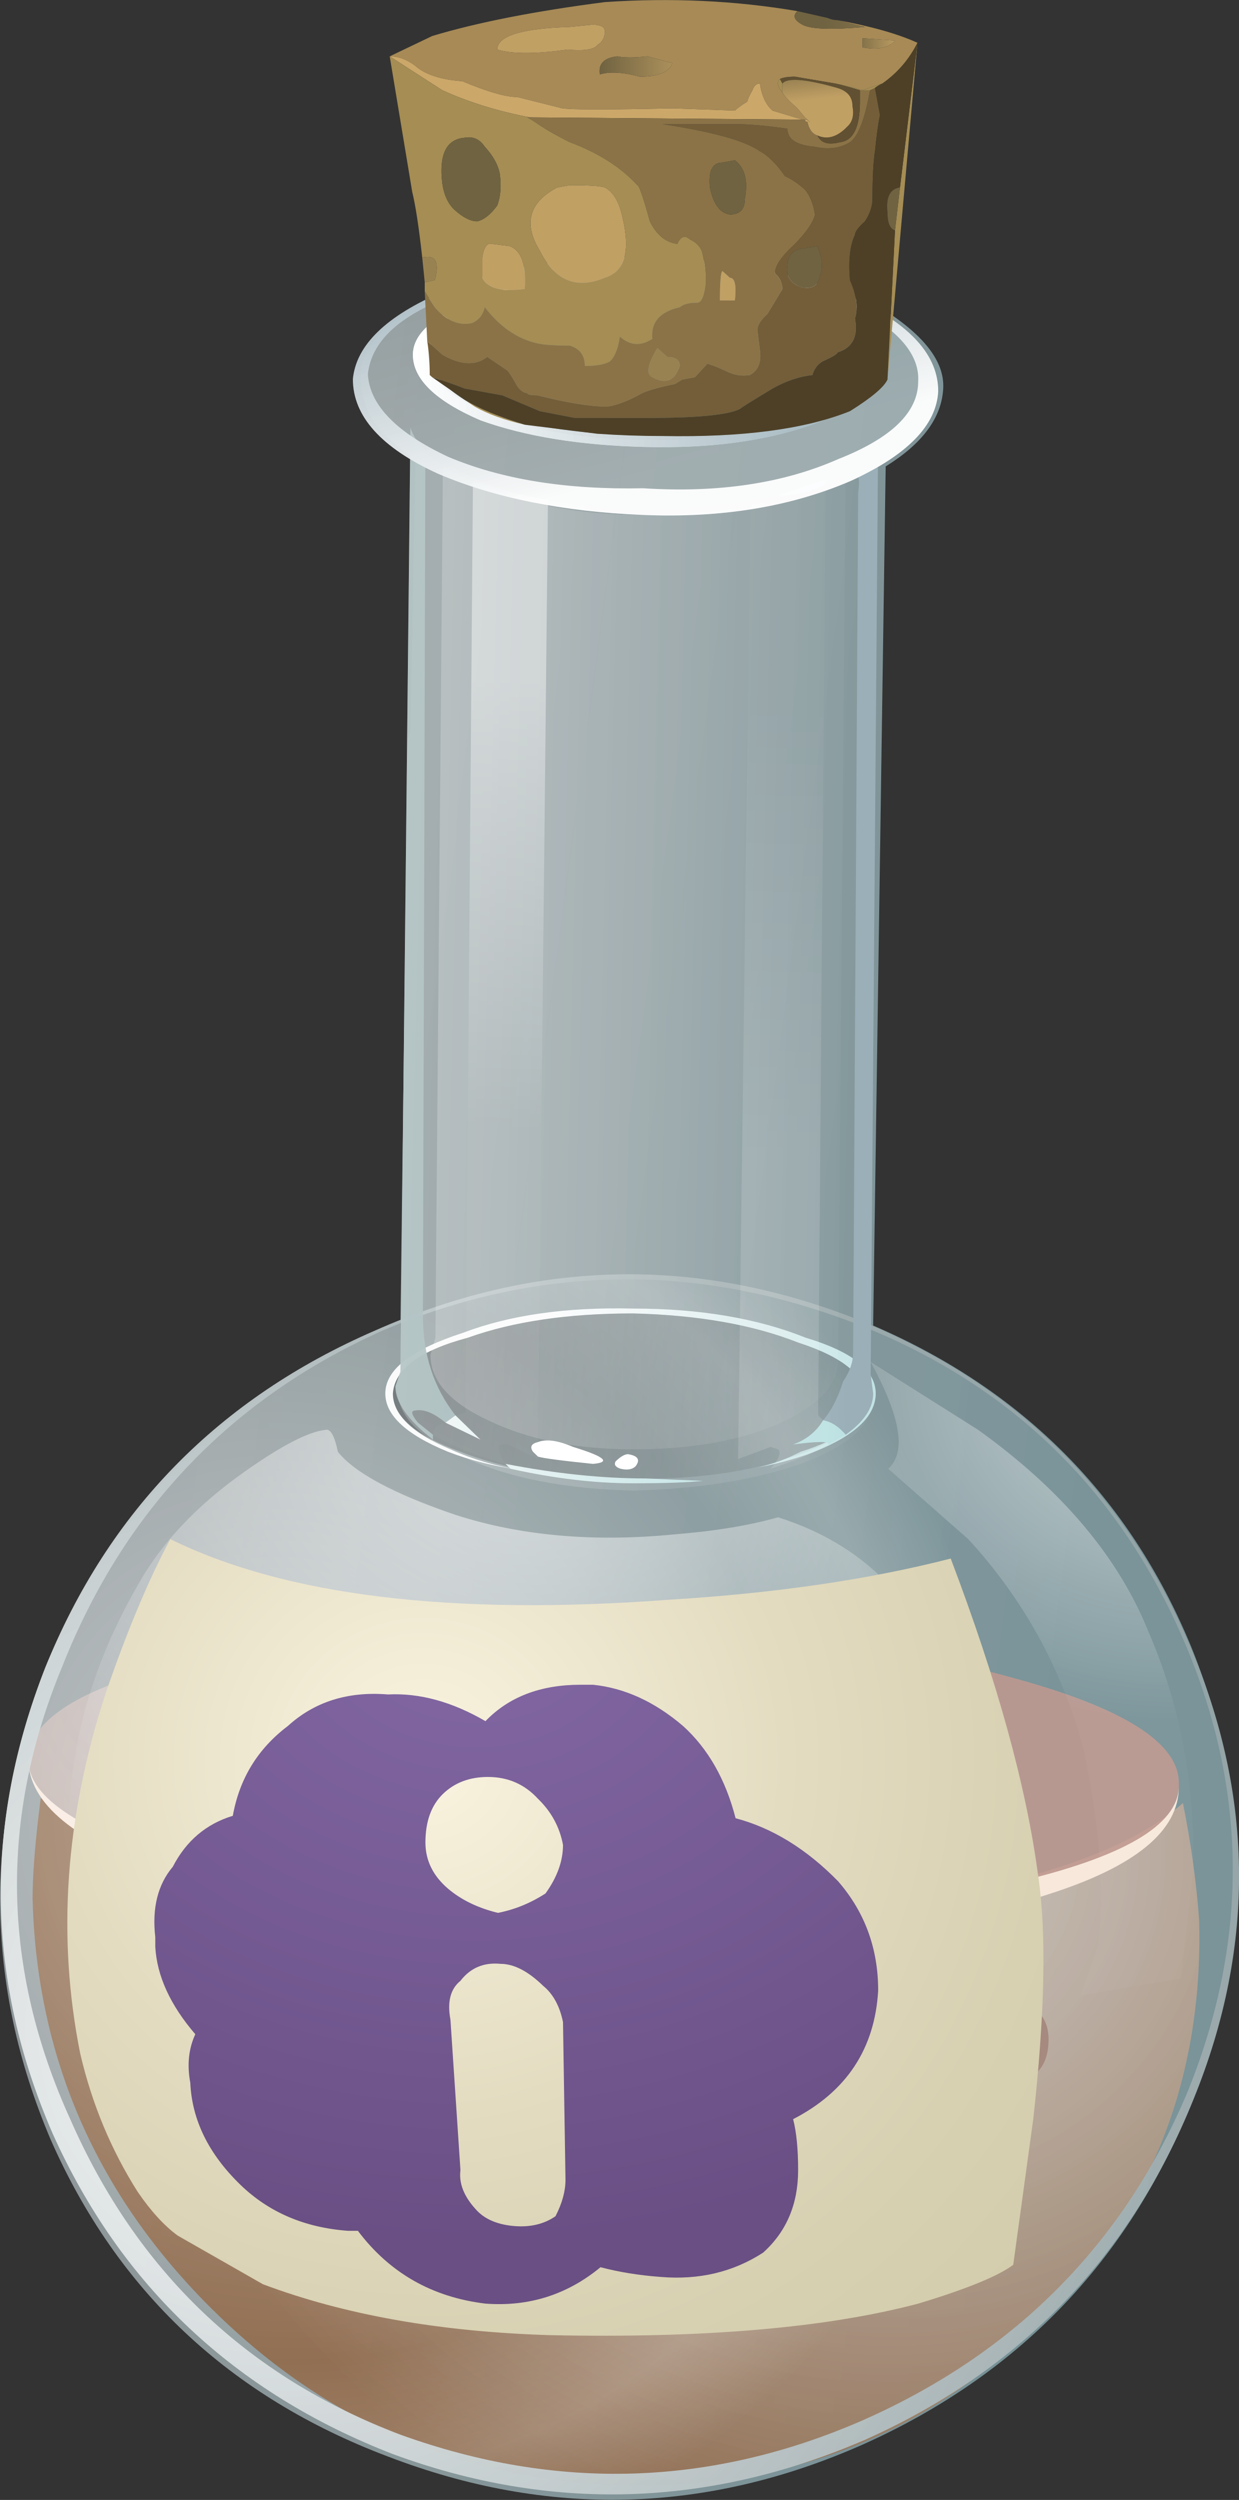 <?xml version="1.0" encoding="UTF-8" standalone="no"?>
<!-- Generator: Adobe Illustrator 15.1.0, SVG Export Plug-In . SVG Version: 6.00 Build 0)  -->
<svg
    xmlns:inkscape="http://www.inkscape.org/namespaces/inkscape"
    xmlns:rdf="http://www.w3.org/1999/02/22-rdf-syntax-ns#"
    xmlns="http://www.w3.org/2000/svg"
    xmlns:sodipodi="http://sodipodi.sourceforge.net/DTD/sodipodi-0.dtd"
    xmlns:cc="http://creativecommons.org/ns#"
    xmlns:xlink="http://www.w3.org/1999/xlink"
    xmlns:dc="http://purl.org/dc/elements/1.1/"
    id="svg2"
    sodipodi:docname="_svgclean2.svg"
    xml:space="preserve"
    version="1.1"
    y="0px"
    x="0px"
    inkscape:version="0.48.3.1 r9886"
    viewBox="0 0 25.262 50.937"
  ><rect x="0" y="0" width="25.262" height="50.937" fill="#333333" stroke="none"/><defs
      id="defs491"
    ><radialGradient
        id="radialGradient3468"
        gradientUnits="userSpaceOnUse"
        cy="-16686"
        cx="3667.7"
        gradientTransform="matrix(.525 -1.067 -1.025 -.491 -19012 -4283.8)"
        r="13.634"
        inkscape:collect="always"
      ><stop
          id="stop9"
          style="stop-color:#F7E3D9;stop-opacity:.667"
          offset="0"
      /><stop
          id="stop11"
          style="stop-color:#875833;stop-opacity:.847"
          offset=".988"
      /></radialGradient
    ><radialGradient
        id="radialGradient3470"
        gradientUnits="userSpaceOnUse"
        cy="-16772"
        cx="3495.2"
        gradientTransform="matrix(.504 -1.077 -.982 -.496 -18229 -4555.6)"
        r="10.472"
        inkscape:collect="always"
      ><stop
          id="stop16"
          style="stop-color:#D1BFB8;stop-opacity:.667"
          offset="0"
      /><stop
          id="stop18"
          style="stop-color:#C0968C;stop-opacity:.847"
          offset=".988"
      /></radialGradient
    ><radialGradient
        id="radialGradient3472"
        gradientUnits="userSpaceOnUse"
        cy="-17286"
        cx="5069.4"
        gradientTransform="matrix(.357 -1.131 -1.094 -.317 -20714 242.86)"
        r="1.739"
        inkscape:collect="always"
      ><stop
          id="stop27"
          style="stop-color:#FFFFFF"
          offset="0"
      /><stop
          id="stop29"
          style="stop-color:#F1E7DA"
          offset=".165"
      /><stop
          id="stop31"
          style="stop-color:#73563F;stop-opacity:.847"
          offset=".859"
      /><stop
          id="stop33"
          style="stop-color:#9F8075;stop-opacity:.847"
          offset="1"
      /></radialGradient
    ><radialGradient
        id="radialGradient3474"
        gradientUnits="userSpaceOnUse"
        cy="-17301"
        cx="5100.5"
        gradientTransform="matrix(.353 -1.132 -1.095 -.314 -20749 339.57)"
        r="1.727"
        inkscape:collect="always"
      ><stop
          id="stop38"
          style="stop-color:#FFFFFF"
          offset="0"
      /><stop
          id="stop40"
          style="stop-color:#F1E7DA"
          offset=".165"
      /><stop
          id="stop42"
          style="stop-color:#73563F;stop-opacity:.847"
          offset=".859"
      /><stop
          id="stop44"
          style="stop-color:#9F8075;stop-opacity:.847"
          offset="1"
      /></radialGradient
    ><radialGradient
        id="radialGradient3476"
        gradientUnits="userSpaceOnUse"
        cy="-17293"
        cx="5110.7"
        gradientTransform="matrix(.352 -1.133 -1.096 -.312 -20733 378.25)"
        r="1.04"
        inkscape:collect="always"
      ><stop
          id="stop49"
          style="stop-color:#FFFFFF"
          offset="0"
      /><stop
          id="stop51"
          style="stop-color:#F1E7DA"
          offset=".165"
      /><stop
          id="stop53"
          style="stop-color:#73563F;stop-opacity:.847"
          offset=".859"
      /><stop
          id="stop55"
          style="stop-color:#9F8075;stop-opacity:.847"
          offset="1"
      /></radialGradient
    ><linearGradient
        id="linearGradient3478"
        y2="-1126"
        gradientUnits="userSpaceOnUse"
        x2="-975.16"
        gradientTransform="matrix(.992 -.129 .129 .992 1122 985.9)"
        y1="-1126"
        x1="-993.03"
        inkscape:collect="always"
      ><stop
          id="stop64"
          style="stop-color:#D9EAEE;stop-opacity:.549"
          offset=".008"
      /><stop
          id="stop66"
          style="stop-color:#93BAC2;stop-opacity:.698"
          offset="1"
      /></linearGradient
    ><radialGradient
        id="radialGradient3480"
        gradientUnits="userSpaceOnUse"
        cy="-15108"
        cx="-1047.9"
        gradientTransform="matrix(.14 -.99 -.907 -.128 -13563 -2983.9)"
        r="15.717"
        inkscape:collect="always"
      ><stop
          id="stop83"
          style="stop-color:#FFFFFF;stop-opacity:.478"
          offset="0"
      /><stop
          id="stop85"
          style="stop-color:#FFFFFF;stop-opacity:.082"
          offset=".71"
      /><stop
          id="stop87"
          style="stop-color:#FFFFFF;stop-opacity:.2"
          offset=".867"
      /><stop
          id="stop89"
          style="stop-color:#FFFFFF;stop-opacity:.028"
          offset="1"
      /></radialGradient
    ><radialGradient
        id="radialGradient3482"
        gradientUnits="userSpaceOnUse"
        cy="3343.8"
        cx="7315.6"
        gradientTransform="matrix(.756 .655 .655 -.756 -7727.5 -2280.7)"
        r="21.809"
        inkscape:collect="always"
      ><stop
          id="stop96"
          style="stop-color:#FFFFFF;stop-opacity:.949"
          offset="0"
      /><stop
          id="stop98"
          style="stop-color:#8A9B9E"
          offset="1"
      /></radialGradient
    ><radialGradient
        id="radialGradient3484"
        gradientUnits="userSpaceOnUse"
        cy="-14486"
        cx="-1246.8"
        gradientTransform="matrix(.205 -.979 -1.11 -.188 -15826 -3948.7)"
        r="11.238"
        inkscape:collect="always"
      ><stop
          id="stop105"
          style="stop-color:#FFFFFF;stop-opacity:.588"
          offset="0"
      /><stop
          id="stop107"
          style="stop-color:#FFFFFF;stop-opacity:0"
          offset="1"
      /></radialGradient
    ><radialGradient
        id="radialGradient3486"
        gradientUnits="userSpaceOnUse"
        cy="-14474"
        cx="-1489.5"
        gradientTransform="matrix(.205 -.979 -1.084 -.227 -15373 -4747)"
        r="7.382"
        inkscape:collect="always"
      ><stop
          id="stop114"
          style="stop-color:#FFFFFF;stop-opacity:.62"
          offset="0"
      /><stop
          id="stop116"
          style="stop-color:#FFFFFF;stop-opacity:.028"
          offset="1"
      /></radialGradient
    ><linearGradient
        id="linearGradient3488"
        y2="-3507.8"
        gradientUnits="userSpaceOnUse"
        x2="-2392.2"
        gradientTransform="matrix(.932 -.361 .361 .932 3503.1 2400.2)"
        y1="-3507.8"
        x1="-2401.4"
        inkscape:collect="always"
      ><stop
          id="stop123"
          style="stop-color:#FFFFFF;stop-opacity:.949"
          offset="0"
      /><stop
          id="stop125"
          style="stop-color:#ABD9DB"
          offset="1"
      /></linearGradient
    ><linearGradient
        id="linearGradient3490"
        y2="-1959.9"
        gradientUnits="userSpaceOnUse"
        x2="-1564.6"
        gradientTransform="matrix(.976 -.216 .216 .976 1955.4 1571)"
        y1="-1959.9"
        x1="-1572.8"
        inkscape:collect="always"
      ><stop
          id="stop132"
          style="stop-color:#000000;stop-opacity:.247"
          offset="0"
      /><stop
          id="stop134"
          style="stop-color:#000000;stop-opacity:.028"
          offset="1"
      /></linearGradient
    ><linearGradient
        id="linearGradient3492"
        y2="-2395.8"
        gradientUnits="userSpaceOnUse"
        x2="18185"
        gradientTransform="matrix(-.259 .966 -.966 -.259 2399.8 -18165)"
        y1="-2395.8"
        x1="18179"
        inkscape:collect="always"
      ><stop
          id="stop141"
          style="stop-color:#FFFFFF;stop-opacity:.22"
          offset="0"
      /><stop
          id="stop143"
          style="stop-color:#FFFFFF;stop-opacity:.028"
          offset="1"
      /></linearGradient
    ><linearGradient
        id="linearGradient3494"
        y2="-187.87"
        gradientUnits="userSpaceOnUse"
        x2="-183.23"
        gradientTransform="matrix(1 -.023 .023 1 192.86 188.5)"
        y1="-187.87"
        x1="-192.93"
        inkscape:collect="always"
      ><stop
          id="stop150"
          style="stop-color:#FFFFFF;stop-opacity:.22"
          offset="0"
      /><stop
          id="stop152"
          style="stop-color:#FFFFFF;stop-opacity:.028"
          offset="1"
      /></linearGradient
    ><linearGradient
        id="linearGradient3496"
        y2="-187.26"
        gradientUnits="userSpaceOnUse"
        x2="-183.42"
        gradientTransform="matrix(1 -.023 .023 1 192.37 188.03)"
        y1="-187.26"
        x1="-191.8"
        inkscape:collect="always"
      ><stop
          id="stop159"
          style="stop-color:#FFFFFF;stop-opacity:.22"
          offset="0"
      /><stop
          id="stop161"
          style="stop-color:#FFFFFF;stop-opacity:.028"
          offset="1"
      /></linearGradient
    ><linearGradient
        id="linearGradient3498"
        y2="-196.48"
        gradientUnits="userSpaceOnUse"
        x2="-181.36"
        gradientTransform="matrix(1 -.023 .023 1 190.91 186.64)"
        y1="-196.48"
        x1="-190.88"
        inkscape:collect="always"
      ><stop
          id="stop168"
          style="stop-color:#FFFFFF;stop-opacity:.949"
          offset="0"
      /><stop
          id="stop170"
          style="stop-color:#ABD9DB"
          offset="1"
      /></linearGradient
    ><linearGradient
        id="linearGradient3500"
        y2="-188.19"
        gradientUnits="userSpaceOnUse"
        x2="-182.71"
        gradientTransform="matrix(1 -.024 .024 1 193.68 189.28)"
        y1="-188.19"
        x1="-193.72"
        inkscape:collect="always"
      ><stop
          id="stop177"
          style="stop-color:#B7C6C7;stop-opacity:.949"
          offset="0"
      /><stop
          id="stop179"
          style="stop-color:#95BDBF"
          offset="1"
      /></linearGradient
    ><linearGradient
        id="linearGradient3502"
        y2="71.908"
        gradientUnits="userSpaceOnUse"
        x2="71.351"
        gradientTransform="matrix(1 .008 -.008 1 -66.263 -66.841)"
        y1="71.908"
        x1="62.15"
        inkscape:collect="always"
      ><stop
          id="stop186"
          style="stop-color:#FFFFFF;stop-opacity:.949"
          offset="0"
      /><stop
          id="stop188"
          style="stop-color:#9AAFB8"
          offset="1"
      /></linearGradient
    ><linearGradient
        id="linearGradient3504"
        y2="-16524"
        gradientUnits="userSpaceOnUse"
        x2="200.98"
        gradientTransform="matrix(-.024 -1 1 -.024 16521 -193.92)"
        y1="-16524"
        x1="191.77"
        inkscape:collect="always"
      ><stop
          id="stop195"
          style="stop-color:#FFFFFF;stop-opacity:.42"
          offset="0"
      /><stop
          id="stop197"
          style="stop-color:#FFFFFF;stop-opacity:.028"
          offset="1"
      /></linearGradient
    ><linearGradient
        id="linearGradient3506"
        y2="-196.6"
        gradientUnits="userSpaceOnUse"
        x2="-182.38"
        gradientTransform="matrix(1 -.023 .023 1 191.94 187.62)"
        y1="-196.6"
        x1="-191.86"
        inkscape:collect="always"
      ><stop
          id="stop204"
          style="stop-color:#FFFFFF;stop-opacity:.949"
          offset="0"
      /><stop
          id="stop206"
          style="stop-color:#ABD9DB"
          offset="1"
      /></linearGradient
    ><linearGradient
        id="linearGradient3508"
        y2="-16524"
        gradientUnits="userSpaceOnUse"
        x2="204.44"
        gradientTransform="matrix(-.024 -1 1 -.024 16521 -193.75)"
        y1="-16524"
        x1="200.49"
        inkscape:collect="always"
      ><stop
          id="stop213"
          style="stop-color:#FFFFFF;stop-opacity:.42"
          offset="0"
      /><stop
          id="stop215"
          style="stop-color:#FFFFFF;stop-opacity:.028"
          offset="1"
      /></linearGradient
    ><linearGradient
        id="linearGradient3510"
        y2="10.275"
        gradientUnits="userSpaceOnUse"
        x2="3.549"
        y1="1.125"
        x1="3.341"
        inkscape:collect="always"
      ><stop
          id="stop222"
          style="stop-color:#FFFFFF;stop-opacity:.137"
          offset="0"
      /><stop
          id="stop224"
          style="stop-color:#FFFFFF;stop-opacity:.028"
          offset="1"
      /></linearGradient
    ><linearGradient
        id="linearGradient3512"
        y2="-184.03"
        gradientUnits="userSpaceOnUse"
        x2="-188.82"
        gradientTransform="matrix(1 -.024 .024 1 198.9 194.26)"
        y1="-184.03"
        x1="-199.02"
        inkscape:collect="always"
      ><stop
          id="stop231"
          style="stop-color:#FFFFFF"
          offset="0"
      /><stop
          id="stop233"
          style="stop-color:#ABD9DB"
          offset="1"
      /></linearGradient
    ><linearGradient
        id="linearGradient3514"
        y2="12.85"
        gradientUnits="userSpaceOnUse"
        x2="3.653"
        y1="8.85"
        x1="3.558"
        inkscape:collect="always"
      ><stop
          id="stop240"
          style="stop-color:#FFFFFF;stop-opacity:.137"
          offset="0"
      /><stop
          id="stop242"
          style="stop-color:#FFFFFF;stop-opacity:.028"
          offset="1"
      /></linearGradient
    ><linearGradient
        id="linearGradient3516"
        y2="-193.62"
        gradientUnits="userSpaceOnUse"
        x2="-179.09"
        gradientTransform="matrix(1 -.023 .023 1 189.02 184.83)"
        y1="-193.62"
        x1="-189.27"
        inkscape:collect="always"
      ><stop
          id="stop249"
          style="stop-color:#FFFFFF"
          offset="0"
      /><stop
          id="stop251"
          style="stop-color:#ABD9DB"
          offset="1"
      /></linearGradient
    ><linearGradient
        id="linearGradient3518"
        y2="1.375"
        gradientUnits="userSpaceOnUse"
        x2="4.152"
        y1="-2.575"
        x1="4.07"
        inkscape:collect="always"
      ><stop
          id="stop258"
          style="stop-color:#FFFFFF;stop-opacity:.137"
          offset="0"
      /><stop
          id="stop260"
          style="stop-color:#FFFFFF;stop-opacity:.028"
          offset="1"
      /></linearGradient
    ><linearGradient
        id="linearGradient3520"
        y2="-166.38"
        gradientUnits="userSpaceOnUse"
        x2="-174.95"
        gradientTransform="matrix(1 -.022 .022 1 183.8 179.84)"
        y1="-166.38"
        x1="-184.22"
        inkscape:collect="always"
      ><stop
          id="stop275"
          style="stop-color:#000000;stop-opacity:.086"
          offset="0"
      /><stop
          id="stop277"
          style="stop-color:#BCD9DB;stop-opacity:.42"
          offset="1"
      /></linearGradient
    ><linearGradient
        id="linearGradient3522"
        y2="-2395.8"
        gradientUnits="userSpaceOnUse"
        x2="18185"
        gradientTransform="matrix(-.259 .966 -.966 -.259 2399.8 -18165)"
        y1="-2395.8"
        x1="18179"
        inkscape:collect="always"
      ><stop
          id="stop284"
          style="stop-color:#FFFFFF;stop-opacity:.949"
          offset="0"
      /><stop
          id="stop286"
          style="stop-color:#9AAFB8"
          offset="1"
      /></linearGradient
    ><linearGradient
        id="linearGradient3524"
        y2="-3510.7"
        gradientUnits="userSpaceOnUse"
        x2="-2409.9"
        gradientTransform="matrix(.932 -.363 .363 .932 3526 2410.2)"
        y1="-3510.7"
        x1="-2418.7"
        inkscape:collect="always"
      ><stop
          id="stop293"
          style="stop-color:#FFFFFF;stop-opacity:.949"
          offset="0"
      /><stop
          id="stop295"
          style="stop-color:#ABD9DB"
          offset="1"
      /></linearGradient
    ><linearGradient
        id="linearGradient3526"
        y2="-166.53"
        gradientUnits="userSpaceOnUse"
        x2="-174.95"
        gradientTransform="matrix(1 -.022 .022 1 183.8 179.84)"
        y1="-166.53"
        x1="-184.22"
        inkscape:collect="always"
      ><stop
          id="stop302"
          style="stop-color:#FFFFFF;stop-opacity:.949"
          offset="0"
      /><stop
          id="stop304"
          style="stop-color:#9AAFB8"
          offset="1"
      /></linearGradient
    ><radialGradient
        id="radialGradient3528"
        gradientUnits="userSpaceOnUse"
        cy="-11.35"
        cx="-3.9"
        r="16.788"
        inkscape:collect="always"
      ><stop
          id="stop313"
          style="stop-color:#FBF5E2"
          offset="0"
      /><stop
          id="stop315"
          style="stop-color:#F6F0DB"
          offset=".071"
      /><stop
          id="stop317"
          style="stop-color:#E3DCC1"
          offset=".431"
      /><stop
          id="stop319"
          style="stop-color:#D7D0B1"
          offset=".749"
      /><stop
          id="stop321"
          style="stop-color:#D3CCAC"
          offset="1"
      /></radialGradient
    ><radialGradient
        id="radialGradient3530"
        gradientUnits="userSpaceOnUse"
        cy="-8.35"
        cx="-2.85"
        gradientTransform="matrix(1 0 0 -.84 0 -15.363)"
        r="15.538"
        inkscape:collect="always"
      ><stop
          id="stop328"
          style="stop-color:#8368A5"
          offset="0"
      /><stop
          id="stop330"
          style="stop-color:#694F84"
          offset=".992"
      /></radialGradient
    ><linearGradient
        id="linearGradient3532"
        y2="-16333"
        gradientUnits="userSpaceOnUse"
        x2="16328"
        gradientTransform="matrix(-1,0,0,-1,16332,-16324)"
        y1="-16333"
        x1="16327"
        inkscape:collect="always"
      ><stop
          id="stop378"
          style="stop-color:#C1A064"
          offset="0"
      /><stop
          id="stop380"
          style="stop-color:#706341"
          offset="1"
      /></linearGradient
    ><linearGradient
        id="linearGradient3534"
        y2="-16423"
        gradientUnits="userSpaceOnUse"
        x2="16238"
        gradientTransform="matrix(-1 -.011 .011 -1 16422 -16233)"
        y1="-16423"
        x1="16234"
        inkscape:collect="always"
      ><stop
          id="stop385"
          style="stop-color:#C1A064"
          offset="0"
      /><stop
          id="stop387"
          style="stop-color:#706341"
          offset="1"
      /></linearGradient
    ><linearGradient
        id="linearGradient3536"
        y2="-951.39"
        gradientUnits="userSpaceOnUse"
        x2="17286"
        gradientTransform="matrix(-.11 .994 -.992 -.124 968.05 -17291)"
        y1="-951.39"
        x1="17285"
        inkscape:collect="always"
      ><stop
          id="stop396"
          style="stop-color:#C1A064"
          offset="0"
      /><stop
          id="stop398"
          style="stop-color:#706341"
          offset="1"
      /></linearGradient
    ><linearGradient
        id="linearGradient3538"
        y2="-925.93"
        gradientUnits="userSpaceOnUse"
        x2="17284"
        gradientTransform="matrix(-.107 .994 -.992 -.124 943.6 -17293)"
        y1="-925.93"
        x1="17283"
        inkscape:collect="always"
      ><stop
          id="stop405"
          style="stop-color:#C1A064"
          offset="0"
      /><stop
          id="stop407"
          style="stop-color:#706341"
          offset="1"
      /></linearGradient
    ><linearGradient
        id="linearGradient3540"
        y2="-937.35"
        gradientUnits="userSpaceOnUse"
        x2="17173"
        gradientTransform="matrix(-.109 .994 -.994 -.109 942.33 -17169)"
        y1="-937.35"
        x1="17172"
        inkscape:collect="always"
      ><stop
          id="stop412"
          style="stop-color:#C1A064"
          offset="0"
      /><stop
          id="stop414"
          style="stop-color:#706341"
          offset="1"
      /></linearGradient
    ><linearGradient
        id="linearGradient3542"
        y2="-927.9"
        gradientUnits="userSpaceOnUse"
        x2="17412"
        gradientTransform="matrix(-.108 .994 -.991 -.141 963.87 -17435)"
        y1="-927.9"
        x1="17411"
        inkscape:collect="always"
      ><stop
          id="stop419"
          style="stop-color:#C1A064"
          offset="0"
      /><stop
          id="stop421"
          style="stop-color:#706341"
          offset="1"
      /></linearGradient
    ><linearGradient
        id="linearGradient3544"
        y2="-1258.2"
        gradientUnits="userSpaceOnUse"
        x2="17422"
        gradientTransform="matrix(-.144 .99 -.99 -.144 1264.8 -17418)"
        y1="-1258.2"
        x1="17421"
        inkscape:collect="always"
      ><stop
          id="stop426"
          style="stop-color:#C1A064"
          offset="0"
      /><stop
          id="stop428"
          style="stop-color:#706341"
          offset="1"
      /></linearGradient
    ><linearGradient
        id="linearGradient3546"
        y2="-1146.8"
        gradientUnits="userSpaceOnUse"
        x2="17084"
        gradientTransform="matrix(-.132 .991 -.996 -.096 1115.9 -17043)"
        y1="-1146.8"
        x1="17084"
        inkscape:collect="always"
      ><stop
          id="stop433"
          style="stop-color:#C1A064"
          offset="0"
      /><stop
          id="stop435"
          style="stop-color:#706341"
          offset="1"
      /></linearGradient
    ><linearGradient
        id="linearGradient3548"
        y2="-1339.2"
        gradientUnits="userSpaceOnUse"
        x2="17333"
        gradientTransform="matrix(-.153 .988 -.992 -.131 1321.9 -17297)"
        y1="-1339.2"
        x1="17331"
        inkscape:collect="always"
      ><stop
          id="stop440"
          style="stop-color:#C1A064"
          offset="0"
      /><stop
          id="stop442"
          style="stop-color:#706341"
          offset="1"
      /></linearGradient
    ><linearGradient
        id="linearGradient3550"
        y2="-16332"
        gradientUnits="userSpaceOnUse"
        x2="16333"
        gradientTransform="matrix(-1,0,0,-1,16332,-16324)"
        y1="-16332"
        x1="16331"
        inkscape:collect="always"
      ><stop
          id="stop447"
          style="stop-color:#C1A064"
          offset="0"
      /><stop
          id="stop449"
          style="stop-color:#706341"
          offset="1"
      /></linearGradient
    ><linearGradient
        id="linearGradient3552"
        y2="-16516"
        gradientUnits="userSpaceOnUse"
        x2="16248"
        gradientTransform="matrix(-1 -.023 .011 -1 16417 -16139)"
        y1="-16516"
        x1="16246"
        inkscape:collect="always"
      ><stop
          id="stop454"
          style="stop-color:#C1A064"
          offset="0"
      /><stop
          id="stop456"
          style="stop-color:#706341"
          offset="1"
      /></linearGradient
    ><linearGradient
        id="linearGradient3554"
        y2="-1174.2"
        gradientUnits="userSpaceOnUse"
        x2="17363"
        gradientTransform="matrix(-.135 .991 -.991 -.135 1183.6 -17357)"
        y1="-1174.2"
        x1="17361"
        inkscape:collect="always"
      ><stop
          id="stop461"
          style="stop-color:#C1A064"
          offset="0"
      /><stop
          id="stop463"
          style="stop-color:#706341"
          offset="1"
      /></linearGradient
    ><linearGradient
        id="linearGradient3556"
        y2="-1169.8"
        gradientUnits="userSpaceOnUse"
        x2="17248"
        gradientTransform="matrix(-.135 .991 -.993 -.119 1164.4 -17226)"
        y1="-1169.8"
        x1="17248"
        inkscape:collect="always"
      ><stop
          id="stop468"
          style="stop-color:#C1A064"
          offset="0"
      /><stop
          id="stop470"
          style="stop-color:#706341"
          offset="1"
      /></linearGradient
    ><linearGradient
        id="linearGradient3558"
        y2="-1261.5"
        gradientUnits="userSpaceOnUse"
        x2="17190"
        gradientTransform="matrix(-.145 .99 -.995 -.111 1231.5 -17144)"
        y1="-1261.5"
        x1="17189"
        inkscape:collect="always"
      ><stop
          id="stop475"
          style="stop-color:#C1A064"
          offset="0"
      /><stop
          id="stop477"
          style="stop-color:#706341"
          offset="1"
      /></linearGradient
    ></defs
  ><sodipodi:namedview
      id="namedview489"
      bordercolor="#666666"
      inkscape:pageshadow="2"
      guidetolerance="10"
      pagecolor="#ffffff"
      gridtolerance="10"
      inkscape:window-maximized="0"
      inkscape:zoom="3.9764112"
      objecttolerance="10"
      borderopacity="1"
      inkscape:current-layer="svg2"
      inkscape:cx="12.248775"
      inkscape:cy="27.726126"
      inkscape:window-y="0"
      inkscape:window-x="0"
      inkscape:window-width="785"
      showgrid="false"
      inkscape:pageopacity="0"
      inkscape:window-height="645"
  />
<symbol
      id="Symbol_1"
      transform="translate(-14.151 -6.464)"
      viewBox="0.015 -17.693 23.406 17.714"
    >
	<g
        id="Layer_1_2_"
      >
		<g
          id="g6"
        >
			<path
            id="path13"
            style="fill-rule:evenodd;fill:url(#radialGradient3468)"
            inkscape:connector-curvature="0"
            d="m0.097-5.602c0 0.498 0.054 1.188 0.163 2.068 1.031-0.708 2.55-1.299 4.558-1.772 2.035-0.502 4.273-0.778 6.715-0.826 2.632-0.03 5.006 0.187 7.122 0.65 2.089 0.437 3.567 1.051 4.437 1.844 0.163-0.837 0.271-1.645 0.325-2.421 0.081-3.296-0.991-6.059-3.215-8.288-2.225-2.284-4.951-3.399-8.18-3.344s-5.996 1.252-8.302 3.592c-2.334 2.368-3.542 5.201-3.623 8.497z"
        />
			<path
            id="path20"
            style="fill-rule:evenodd;fill:url(#radialGradient3470)"
            inkscape:connector-curvature="0"
            d="m23.01-3.22c0.055-0.833-1.044-1.519-3.296-2.059-2.252-0.541-4.966-0.784-8.14-0.731-3.147 0.079-5.847 0.43-8.099 1.052-2.279 0.651-3.433 1.378-3.459 2.182-0.027 0.859 1.085 1.558 3.337 2.098 2.225 0.514 4.924 0.745 8.099 0.692s5.901-0.405 8.181-1.055c2.251-0.623 3.377-1.349 3.377-2.179z"
        />
			<path
            id="path22"
            style="fill-rule:evenodd;fill:#f8e7db"
            inkscape:connector-curvature="0"
            d="m0.016-2.818c0.067-0.788 1.221-1.501 3.459-2.14 2.252-0.622 4.952-0.973 8.099-1.052 3.174-0.053 5.888 0.191 8.14 0.731 2.176 0.521 3.275 1.18 3.296 1.976 0.001-0.905-0.867-1.643-2.605-2.213-2.089-0.713-4.979-1.019-8.668-0.917-3.663 0.075-6.593 0.505-8.791 1.29-1.897 0.653-2.873 1.428-2.93 2.325z"
        />
			<g
            id="g24"
          >
				<path
              id="path35"
              style="fill-rule:evenodd;fill:url(#radialGradient3472)"
              inkscape:connector-curvature="0"
              d="m14.504-8.293c0.027-0.416-0.122-0.783-0.447-1.101-0.326-0.318-0.706-0.468-1.14-0.45s-0.814 0.173-1.14 0.464c-0.326 0.346-0.502 0.727-0.529 1.144 0 0.442 0.163 0.795 0.489 1.058 0.325 0.318 0.706 0.468 1.14 0.449s0.813-0.173 1.139-0.464c0.353-0.319 0.515-0.686 0.488-1.1z"
          />
				<path
              id="path46"
              style="fill-rule:evenodd;fill:url(#radialGradient3474)"
              inkscape:connector-curvature="0"
              d="m9.01-11.254c0.027-0.417-0.122-0.783-0.448-1.102s-0.706-0.468-1.14-0.45-0.814 0.173-1.139 0.464c-0.326 0.346-0.502 0.727-0.529 1.143 0 0.443 0.162 0.796 0.488 1.058 0.299 0.292 0.679 0.442 1.14 0.45 0.434-0.019 0.814-0.173 1.14-0.464 0.353-0.319 0.515-0.685 0.488-1.099z"
          />
				<path
              id="path57"
              style="fill-rule:evenodd;fill:url(#radialGradient3476)"
              inkscape:connector-curvature="0"
              d="m20.406-8.504c0-0.608-0.313-0.913-0.937-0.915-0.651 0.028-0.977 0.347-0.977 0.956-0.027 0.637 0.285 0.942 0.936 0.915 0.245 0.017 0.475-0.09 0.692-0.32 0.191-0.148 0.285-0.359 0.286-0.636z"
          />
			</g
        >
		</g
      >
	</g
    >
</symbol
  >
<symbol
      id="beaker1"
      transform="translate(-14.151 -6.464)"
      viewBox="-12.351 -26.591 24.765 46.195"
    >
	<g
        id="bottleBack_1_"
      >
		<g
          id="g61"
        >
			<path
            id="path68"
            style="fill-rule:evenodd;fill:url(#linearGradient3478)"
            inkscape:connector-curvature="0"
            d="m5.2 18.6c0.9-0.567 1.333-1.133 1.3-1.7-0.033-0.6-0.417-1.133-1.15-1.6l-0.25-17.7c3-1.333 5.117-3.533 6.35-6.6 1.233-3.133 1.233-6.283 0-9.45-1.267-3.233-3.45-5.566-6.55-7-3.133-1.433-6.3-1.517-9.5-0.25-3.167 1.233-5.417 3.417-6.75 6.55-1.3 3.167-1.333 6.4-0.1 9.7 0.667 1.667 1.633 3.133 2.9 4.4 1.233 1.2 2.633 2.1 4.2 2.7l0.15 12.05 0.05 0.15 0.1 5.6c-0.733 0.466-1.1 1.033-1.1 1.7 0 0.533 0.383 1.017 1.15 1.45 2.967 1.267 6.033 1.267 9.2 0z"
        />
		</g
      >
	</g
    >
	<g
        id="liquid_1_"
      >
		<g
          id="g71"
        >
				<use
            id="use73"
            xlink:href="#Symbol_1"
            transform="translate(2.351 -2.136)"
            height="17.714"
            width="23.406"
            y="-17.693"
            x="0.015"
        />
		</g
      >
	</g
    >
	<g
        id="bottleFront_1_"
      >
		<g
          id="g78"
        >
			<g
            id="g80"
          >
				<path
              id="path91"
              style="fill-rule:evenodd;fill:url(#radialGradient3480)"
              inkscape:connector-curvature="0"
              d="m4.95-25.35c-3.133-1.4-6.284-1.5-9.45-0.3-3.167 1.267-5.433 3.467-6.8 6.6-1.333 3.167-1.383 6.367-0.15 9.6 1.267 3.233 3.467 5.55 6.6 6.95 3.133 1.433 6.283 1.533 9.45 0.3 3.167-1.267 5.417-3.466 6.75-6.6 1.367-3.167 1.417-6.35 0.15-9.55-1.267-3.233-3.45-5.567-6.55-7z"
          />
			</g
        >
			<g
            id="g93"
          >
				<path
              id="path100"
              style="fill-rule:evenodd;fill:url(#radialGradient3482)"
              inkscape:connector-curvature="0"
              d="m4.6-2.2c3.167-1.267 5.417-3.466 6.75-6.6 1.367-3.167 1.417-6.35 0.15-9.55-1.267-3.233-3.45-5.566-6.55-7-3.133-1.4-6.284-1.5-9.45-0.3-3.167 1.267-5.433 3.467-6.8 6.6-1.333 3.167-1.383 6.367-0.15 9.6 1.267 3.233 3.467 5.55 6.6 6.95 3.133 1.433 6.283 1.533 9.45 0.3zm6.65-6.55c-1.333 3.1-3.55 5.25-6.65 6.45-3.133 1.2-6.233 1.133-9.3-0.2-3.033-1.4-5.167-3.7-6.4-6.9-1.267-3.133-1.217-6.25 0.15-9.35 1.333-3.133 3.534-5.3 6.6-6.5 3.133-1.167 6.217-1.067 9.25 0.3 3.067 1.4 5.233 3.667 6.5 6.8 1.233 3.167 1.183 6.3-0.15 9.4z"
          />
			</g
        >
			<g
            id="g102"
          >
				<path
              id="path109"
              style="fill-rule:evenodd;fill:url(#radialGradient3484)"
              inkscape:connector-curvature="0"
              d="m1.15-6.7c0.8 0.067 1.483 0.184 2.05 0.35 1.933-0.633 3.133-2.066 3.6-4.3 0.233-1.133 0.284-2.184 0.15-3.15 0.167-1.633-0.35-3.05-1.55-4.25-2.267-2.3-6.667-2.367-13.2-0.2-1.9 0.6-2.95 2.117-3.15 4.55-0.167 2.067 0.284 4.05 1.35 5.95 0.467 0.867 1.183 1.65 2.15 2.35 0.733 0.533 1.267 0.816 1.6 0.85 0.1 0.033 0.183-0.117 0.25-0.45 0.333-0.433 1.117-0.867 2.35-1.3 1.3-0.433 2.767-0.567 4.4-0.4z"
          />
			</g
        >
			<g
            id="g111"
          >
				<path
              id="path118"
              style="fill-rule:evenodd;fill:url(#radialGradient3486)"
              inkscape:connector-curvature="0"
              d="m5.4-5.35c0.367 0.333 0.25 1.067-0.35 2.2l2.15-1.4c1.667-1.233 2.8-2.617 3.4-4.15 0.633-1.5 0.933-3.133 0.9-4.9l-0.25-2.25-2-0.35 0.35 1.05c0.133 1.066 0.033 2.417-0.3 4.05-0.433 1.633-1.2 3.067-2.3 4.3l-1.6 1.45z"
          />
			</g
        >
			<g
            id="g120"
          >
				<path
              id="path127"
              style="fill-rule:evenodd;fill:url(#linearGradient3488)"
              inkscape:connector-curvature="0"
              d="m3.6-2.75c-0.9 0.367-2 0.567-3.3 0.6-1.3 0-2.4-0.167-3.3-0.5-0.967-0.267-1.467-0.65-1.5-1.15 0-0.434 0.383-0.817 1.15-1.15 0.438-0.204 0.904-0.346 1.4-0.425-0.526 0.074-1.009 0.199-1.45 0.375-0.867 0.367-1.283 0.783-1.25 1.25s0.55 0.867 1.55 1.2c0.934 0.367 2.067 0.533 3.4 0.5 1.333 0 2.483-0.2 3.45-0.6 0.967-0.3 1.433-0.7 1.4-1.2-0.033-0.467-0.483-0.867-1.35-1.2-0.308-0.11-0.641-0.202-1-0.275 0.3 0.073 0.583 0.181 0.85 0.325 0.833 0.267 1.267 0.633 1.3 1.1 0 0.467-0.45 0.85-1.35 1.15z"
          />
			</g
        >
			<g
            id="g129"
          >
				<path
              id="path136"
              style="fill-rule:evenodd;fill:url(#linearGradient3490)"
              inkscape:connector-curvature="0"
              d="m3.6-2.75c0.9-0.3 1.35-0.683 1.35-1.15s-0.483-0.867-1.45-1.2c-0.933-0.333-2.033-0.483-3.3-0.45-1.333 0-2.45 0.183-3.35 0.55-0.9 0.333-1.35 0.733-1.35 1.2 0.033 0.5 0.533 0.883 1.5 1.15 0.9 0.333 2 0.5 3.3 0.5 1.3-0.033 2.4-0.233 3.3-0.6z"
          />
			</g
        >
			<g
            id="g138"
          >
				<path
              id="path145"
              style="fill-rule:evenodd;fill:url(#linearGradient3492)"
              inkscape:connector-curvature="0"
              d="m4.75 18.75c1.1-0.533 1.65-1.167 1.65-1.9-0.033-0.7-0.617-1.317-1.75-1.85-1.2-0.533-2.583-0.767-4.15-0.7-1.6 0.067-2.967 0.35-4.1 0.85-1.133 0.533-1.7 1.184-1.7 1.95 0.066 0.7 0.667 1.3 1.8 1.8s2.5 0.733 4.1 0.7c1.633-0.033 3.017-0.317 4.15-0.85zm-0.85-0.05c-0.9 0.367-2 0.566-3.3 0.6-1.233 0-2.317-0.167-3.25-0.5-0.967-0.333-1.45-0.733-1.45-1.2 0-0.5 0.45-0.95 1.35-1.35 0.9-0.333 2-0.517 3.3-0.55 1.267-0.034 2.367 0.117 3.3 0.45 0.9 0.333 1.367 0.733 1.4 1.2-0.033 0.5-0.483 0.95-1.35 1.35z"
          />
			</g
        >
			<g
            id="g147"
          >
				<path
              id="path154"
              style="fill-rule:evenodd;fill:url(#linearGradient3494)"
              inkscape:connector-curvature="0"
              d="m0.5 14.3c1.2 0 2.233 0.15 3.1 0.45 0.867 0.267 1.4 0.633 1.6 1.1l-0.15-19.4 0.05-0.35c0-0.533-0.483-0.983-1.45-1.35-0.933-0.333-2.05-0.517-3.35-0.55-1.333 0.033-2.433 0.25-3.3 0.65-0.933 0.4-1.4 0.867-1.4 1.4l0.05 0.35 0.2 19.4c0.233-0.467 0.767-0.85 1.6-1.15 0.867-0.367 1.883-0.55 3.05-0.55z"
          />
			</g
        >
			<g
            id="g156"
          >
				<path
              id="path163"
              style="fill-rule:evenodd;fill:url(#linearGradient3496)"
              inkscape:connector-curvature="0"
              d="m0.45 14.4c1.833 0.033 3.2 0.317 4.1 0.85l-0.15-18.35c0-0.533-0.417-0.983-1.25-1.35-0.767-0.333-1.717-0.5-2.85-0.5s-2.1 0.2-2.9 0.6c-0.767 0.367-1.15 0.817-1.15 1.35l0.1 0.35 0.15 18.05c0.9-0.6 2.217-0.933 3.95-1z"
          />
			</g
        >
			<g
            id="g165"
          >
				<path
              id="path172"
              style="fill-rule:evenodd;fill:url(#linearGradient3498)"
              inkscape:connector-curvature="0"
              d="m0.55-5.55 1.15-0.05c-0.3-0.033-0.767-0.05-1.4-0.05-0.767 0-1.583 0.1-2.45 0.3l-0.1 0.1c1-0.2 1.933-0.3 2.8-0.3z"
          />
			</g
        >
			<g
            id="g174"
          >
				<path
              id="path181"
              style="fill-rule:evenodd;fill:url(#linearGradient3500)"
              inkscape:connector-curvature="0"
              d="m-4.15 16.1c0.066-0.2 0.167-0.35 0.3-0.45-0.033-11.467-0.05-17.35-0.05-17.65v-0.2c0-0.8 0.217-1.483 0.65-2.05l-0.2-0.15c-0.233 0.2-0.433 0.283-0.6 0.25-0.1 0-0.083-0.083 0.05-0.25l0.3-0.25v-0.1c-0.5 0.4-0.75 0.767-0.75 1.1l0.1 0.3 0.2 19.45z"
          />
			</g
        >
			<g
            id="g183"
          >
				<path
              id="path190"
              style="fill-rule:evenodd;fill:url(#linearGradient3502)"
              inkscape:connector-curvature="0"
              d="m4.15 14.95 0.05 0.1c0.566 0.3 0.9 0.6 1 0.9l-0.15-19.35 0.05-0.4c0-0.3-0.184-0.583-0.55-0.85-0.133 0.167-0.283 0.267-0.45 0.3 0.167 0.2 0.3 0.467 0.4 0.8 0.133 0.2 0.2 0.4 0.2 0.6l0.1 17.7c0.034 0.267 0.017 0.383-0.05 0.35-0.067 0.067-0.267 0.017-0.6-0.15z"
          />
			</g
        >
			<g
            id="g192"
          >
				<path
              id="path199"
              style="fill-rule:evenodd;fill:url(#linearGradient3504)"
              inkscape:connector-curvature="0"
              d="m-2.9 15c0.467-0.167 0.967-0.3 1.5-0.4l-0.2-19.4c-0.133-0.033-0.167-0.1-0.1-0.2l0.1-0.1v-0.05l-0.6 0.3h-0.15c-0.066-0.033-0.033-0.167 0.1-0.4-0.667 0.2-1.15 0.4-1.45 0.6 0 0.133 0.083 0.217 0.25 0.25l0.7-0.35-0.5 0.5 0.2 0.05 0.15 19.2z"
          />
			</g
        >
			<g
            id="g201"
          >
				<polygon
              id="polygon208"
              style="fill-rule:evenodd;fill:url(#linearGradient3506)"
              points="-3.25 -4.25 -2.75 -4.75 -3.45 -4.4"
          />
			</g
        >
			<g
            id="g210"
          >
				<polygon
              id="polygon217"
              style="fill-rule:evenodd;fill:url(#linearGradient3508)"
              points="-3.25 -4.25 -2.75 -4.75 -3.45 -4.4"
          />
			</g
        >
			<g
            id="g219"
          >
				<path
              id="path226"
              style="fill-rule:evenodd;fill:url(#linearGradient3510)"
              inkscape:connector-curvature="0"
              d="m2.65 14.6 0.55 0.1c0.3 0 0.6 0.066 0.9 0.2l0.05 0.05-0.15-19.2 0.1-0.1c-0.133-0.233-0.333-0.4-0.6-0.5 0.5 0.067 0.733 0.067 0.7 0-0.267-0.167-0.65-0.333-1.15-0.5 0.167 0.2 0.217 0.333 0.15 0.4l-0.15 0.05-0.65-0.25 0.25 19.75z"
          />
			</g
        >
			<g
            id="g228"
          >
				<path
              id="path235"
              style="fill-rule:evenodd;fill:url(#linearGradient3512)"
              inkscape:connector-curvature="0"
              d="m3.2 14.7c0.466 0.167 0.8 0.283 1 0.35l-0.05-0.1-0.05-0.05c-0.3-0.133-0.6-0.2-0.9-0.2z"
          />
			</g
        >
			<g
            id="g237"
          >
				<path
              id="path244"
              style="fill-rule:evenodd;fill:url(#linearGradient3514)"
              inkscape:connector-curvature="0"
              d="m3.2 14.7c0.466 0.167 0.8 0.283 1 0.35l-0.05-0.1-0.05-0.05c-0.3-0.133-0.6-0.2-0.9-0.2z"
          />
			</g
        >
			<g
            id="g246"
          >
				<path
              id="path253"
              style="fill-rule:evenodd;fill:url(#linearGradient3516)"
              inkscape:connector-curvature="0"
              d="m4.55-4.65-0.35-0.2c0.033 0.067-0.2 0.067-0.7 0 0.267 0.1 0.467 0.267 0.6 0.5 0.167-0.033 0.317-0.133 0.45-0.3z"
          />
			</g
        >
			<g
            id="g255"
          >
				<path
              id="path262"
              style="fill-rule:evenodd;fill:url(#linearGradient3518)"
              inkscape:connector-curvature="0"
              d="m4.55-4.65-0.35-0.2c0.033 0.067-0.2 0.067-0.7 0 0.267 0.1 0.467 0.267 0.6 0.5 0.167-0.033 0.317-0.133 0.45-0.3z"
          />
			</g
        >
			<g
            id="g264"
          >
				<path
              id="path266"
              style="fill-rule:evenodd;fill:#ffffff"
              inkscape:connector-curvature="0"
              d="m-1.6-4.8c0.167 0.066 0.4 0.033 0.7-0.1 0.633-0.2 0.767-0.317 0.4-0.35-0.633 0.067-1 0.117-1.1 0.15l-0.1 0.1c-0.067 0.1-0.033 0.167 0.1 0.2z"
          />
			</g
        >
			<g
            id="g268"
          >
				<path
              id="path270"
              style="fill-rule:evenodd;fill:#ffffff"
              inkscape:connector-curvature="0"
              d="m0.35-5.3c-0.067-0.067-0.167-0.083-0.3-0.05-0.1 0.033-0.133 0.083-0.1 0.15 0.1 0.1 0.183 0.15 0.25 0.15 0.2-0.033 0.25-0.117 0.15-0.25z"
          />
			</g
        >
			<g
            id="g272"
          >
				<path
              id="path279"
              style="fill-rule:evenodd;fill:url(#linearGradient3520)"
              inkscape:connector-curvature="0"
              d="m3.9 18.7c0.867-0.4 1.317-0.85 1.35-1.35-0.033-0.467-0.5-0.867-1.4-1.2-0.934-0.333-2.033-0.483-3.3-0.45-1.3 0.033-2.4 0.216-3.3 0.55-0.9 0.4-1.35 0.85-1.35 1.35 0 0.467 0.483 0.867 1.45 1.2 0.933 0.333 2.017 0.5 3.25 0.5 1.3-0.033 2.4-0.233 3.3-0.6z"
          />
			</g
        >
			<g
            id="g281"
          >
				<path
              id="path288"
              style="fill-rule:evenodd;fill:url(#linearGradient3522)"
              inkscape:connector-curvature="0"
              d="m4.75 18.75c1.1-0.533 1.65-1.167 1.65-1.9-0.033-0.7-0.617-1.317-1.75-1.85-1.2-0.533-2.583-0.767-4.15-0.7-1.6 0.067-2.967 0.35-4.1 0.85-1.133 0.533-1.7 1.184-1.7 1.95 0.066 0.7 0.667 1.3 1.8 1.8s2.5 0.733 4.1 0.7c1.633-0.033 3.017-0.317 4.15-0.85zm-4.25-3.9c1.5-0.1 2.8 0.1 3.9 0.6 1.067 0.433 1.6 0.966 1.6 1.6 0.033 0.6-0.467 1.15-1.5 1.65-1.1 0.466-2.4 0.716-3.9 0.75-1.533 0.033-2.85-0.184-3.95-0.65-1.033-0.4-1.583-0.933-1.65-1.6 0.033-0.633 0.567-1.2 1.6-1.7 1.067-0.467 2.367-0.683 3.9-0.65z"
          />
			</g
        >
			<g
            id="g290"
          >
				<path
              id="path297"
              style="fill-rule:evenodd;fill:url(#linearGradient3524)"
              inkscape:connector-curvature="0"
              d="m4 18.65c0.833-0.4 1.25-0.833 1.25-1.3-0.033-0.467-0.5-0.867-1.4-1.2-0.934-0.333-2.033-0.483-3.3-0.45-1.3 0.033-2.4 0.216-3.3 0.55-0.9 0.4-1.35 0.85-1.35 1.35 0 0.467 0.483 0.867 1.45 1.2 0.134 0.039 0.275 0.072 0.425 0.1-0.096-0.026-0.188-0.06-0.275-0.1-0.867-0.3-1.3-0.683-1.3-1.15-0.034-0.5 0.383-0.917 1.25-1.25 0.833-0.367 1.883-0.55 3.15-0.55 1.233-0.033 2.267 0.1 3.1 0.4 0.867 0.333 1.3 0.733 1.3 1.2 0.032 0.446-0.301 0.846-1 1.2z"
          />
			</g
        >
			<g
            id="g299"
          >
				<path
              id="path306"
              style="fill-rule:evenodd;fill:url(#linearGradient3526)"
              inkscape:connector-curvature="0"
              d="m3.25 18.9c0.2-0.033 0.417-0.1 0.65-0.2 0.867-0.4 1.317-0.85 1.35-1.35-0.033-0.467-0.5-0.867-1.4-1.2-0.934-0.333-2.033-0.483-3.3-0.45-1.3 0.033-2.4 0.216-3.3 0.55-0.9 0.4-1.35 0.85-1.35 1.35 0 0.467 0.483 0.867 1.45 1.2 0.267 0.133 0.55 0.217 0.85 0.25-0.2-0.066-0.434-0.133-0.7-0.2-0.833-0.3-1.25-0.684-1.25-1.15-0.033-0.5 0.367-0.934 1.2-1.3 0.867-0.3 1.883-0.45 3.05-0.45 1.2-0.067 2.25 0.066 3.15 0.4 0.867 0.333 1.283 0.717 1.25 1.15 0.033 0.5-0.35 0.917-1.15 1.25-0.167 0.033-0.333 0.083-0.5 0.15z"
          />
			</g
        >
		</g
      >
		<g
          id="g308"
        >
			<g
            id="g310"
          >
				<path
              id="path323"
              style="fill-rule:evenodd;fill:url(#radialGradient3528)"
              inkscape:connector-curvature="0"
              d="m7.9-21.75c-0.3-0.233-0.933-0.5-1.9-0.8-1.833-0.5-4.283-0.717-7.35-0.65-2.2 0.067-4.117 0.417-5.75 1.05l-1.7 1c-0.267 0.2-0.534 0.5-0.8 0.9-0.533 0.867-0.917 1.817-1.15 2.85-0.467 2.4-0.3 4.867 0.5 7.4 0.433 1.3 0.867 2.367 1.3 3.2 2.3-1.167 5.617-1.583 9.95-1.25 2.133 0.133 4.017 0.417 5.65 0.85 0.934-2.533 1.517-4.716 1.75-6.55 0.167-1.167 0.133-2.833-0.1-5l-0.4-3z"
          />
			</g
        >
			<g
            id="g325"
          >
				<path
              id="path332"
              style="fill-rule:evenodd;fill:url(#radialGradient3530)"
              inkscape:connector-curvature="0"
              d="m-1.1-16.75c-0.066 0.333-0.2 0.583-0.4 0.75-0.3 0.3-0.583 0.45-0.85 0.45-0.333 0.033-0.6-0.083-0.8-0.35-0.2-0.167-0.267-0.434-0.2-0.8l0.2-3.1c-0.033-0.267 0.066-0.534 0.3-0.8 0.167-0.2 0.417-0.316 0.75-0.35 0.333-0.033 0.617 0.034 0.85 0.2 0.133 0.267 0.2 0.517 0.2 0.75l-0.05 3.25zm-1.5 5.05c-0.367 0-0.667-0.117-0.9-0.35s-0.35-0.567-0.35-1c0-0.367 0.15-0.684 0.45-0.95 0.267-0.233 0.6-0.4 1-0.5 0.333 0.067 0.65 0.2 0.95 0.4 0.233 0.333 0.35 0.667 0.35 1-0.066 0.367-0.233 0.684-0.5 0.95-0.267 0.3-0.6 0.45-1 0.45zm3.9 1.05c0.5-0.467 0.85-1.1 1.05-1.9 0.733-0.2 1.417-0.633 2.05-1.3 0.533-0.633 0.8-1.383 0.8-2.25-0.067-1.2-0.633-2.083-1.7-2.65 0.067-0.267 0.1-0.617 0.1-1.05 0-0.7-0.233-1.267-0.7-1.7-0.6-0.4-1.283-0.567-2.05-0.5-0.434 0.033-0.833 0.1-1.2 0.2-0.667-0.567-1.433-0.817-2.3-0.75-1.067 0.133-1.917 0.633-2.55 1.5h-0.2c-0.867 0.066-1.583 0.383-2.15 0.95-0.633 0.633-0.967 1.333-1 2.1-0.067 0.367-0.034 0.7 0.1 1-0.5 0.6-0.767 1.2-0.8 1.8v0.2c-0.067 0.6 0.05 1.083 0.35 1.45 0.267 0.533 0.667 0.883 1.2 1.05 0.133 0.767 0.5 1.383 1.1 1.85 0.533 0.5 1.2 0.717 2 0.65 0.633 0.033 1.283-0.15 1.95-0.55 0.467 0.5 1.1 0.75 1.9 0.75h0.25c0.633-0.067 1.233-0.35 1.8-0.85z"
          />
			</g
        >
		</g
      >
	</g
    >
</symbol
  >
<symbol
      id="bubbleAnim"
      transform="translate(-14.151 -6.464)"
      viewBox="-1.654 -1.555 3.304 3.105"
    >
	<g
        id="Layer_1_4_"
      >
		<g
          id="g337"
        >
				<radialGradient
            id="SVGID_33_"
            gradientUnits="userSpaceOnUse"
            cy="-13866"
            cx="-1873"
            gradientTransform="matrix(.266 -.964 -.964 -.266 -12870 -5489.7)"
            r="2.023"
          >
				<stop
              id="stop340"
              style="stop-color:#FFFFFF"
              offset="0"
          />
				<stop
              id="stop342"
              style="stop-color:#DEE9AB"
              offset=".165"
          />
				<stop
              id="stop344"
              style="stop-color:#7F9447;stop-opacity:.847"
              offset=".859"
          />
				<stop
              id="stop346"
              style="stop-color:#D8EBBA;stop-opacity:.847"
              offset="1"
          />
			</radialGradient
        >
			<path
            id="path348"
            style="fill-rule:evenodd;fill:url(#SVGID_33_)"
            inkscape:connector-curvature="0"
            d="m1.2 1.05c0.3-0.3 0.45-0.667 0.45-1.1 0-0.434-0.183-0.8-0.55-1.1-0.3-0.3-0.684-0.434-1.15-0.4-0.467 0-0.85 0.167-1.15 0.5-0.333 0.3-0.483 0.667-0.45 1.1 0.033 0.4 0.2 0.767 0.5 1.1 0.3 0.267 0.683 0.4 1.15 0.4s0.867-0.167 1.2-0.5z"
        />
		</g
      >
	</g
    >
</symbol
  >
<symbol
      id="bubblePopAnim"
      transform="translate(-14.151 -6.464)"
      viewBox="-1.8 -1 3.55 2.005"
    >
	<g
        id="Layer_1_3_"
      >
		<g
          id="g352"
        >
				<radialGradient
            id="SVGID_34_"
            gradientUnits="userSpaceOnUse"
            cy="-16840"
            cx="647.79"
            gradientTransform="matrix(-.065 -.998 -1.698 .13 -28547 2829.8)"
            r="1.929"
          >
				<stop
              id="stop355"
              style="stop-color:#FFFFFF"
              offset="0"
          />
				<stop
              id="stop357"
              style="stop-color:#DEE9AB"
              offset=".165"
          />
				<stop
              id="stop359"
              style="stop-color:#7F9447;stop-opacity:.847"
              offset=".859"
          />
				<stop
              id="stop361"
              style="stop-color:#D8EBBA;stop-opacity:.847"
              offset="1"
          />
			</radialGradient
        >
			<path
            id="path363"
            style="fill-rule:evenodd;fill:url(#SVGID_34_)"
            inkscape:connector-curvature="0"
            d="m0 1c0.433-0.033 0.817-0.2 1.15-0.5 0.333-0.333 0.533-0.75 0.6-1.25-0.567-0.167-1.167-0.25-1.8-0.25-0.9 0.033-1.483 0.2-1.75 0.5 0.1 0.433 0.316 0.8 0.65 1.1 0.333 0.3 0.717 0.433 1.15 0.4z"
        />
		</g
      >
	</g
    >
</symbol
  >
<symbol
      id="cork_1_"
      transform="translate(-14.151 -6.464)"
      viewBox="-5.25 -0.004 10.55 9.649"
    >
	<g
        id="Layer_1_5_"
      >
		<g
          id="g367"
        >
			<path
            id="path369"
            style="fill-rule:evenodd;fill:#a78a56"
            inkscape:connector-curvature="0"
            d="m-5.25 8.4 0.85 0.45c0.9 0.3 2.05 0.55 3.45 0.75 1.333 0.1 2.617 0.033 3.85-0.2-0.1-0.1-0.067-0.2 0.1-0.3s0.583-0.117 1.25-0.05l-0.55 0.15c0.667-0.133 1.2-0.3 1.6-0.5-0.167-0.367-0.4-0.667-0.7-0.9l-0.4-0.15c-0.2 0.067-0.383 0.117-0.55 0.15l-0.8 0.15c-0.133 0-0.233-0.017-0.3-0.05-0.067-0.067-0.05-0.167 0.05-0.3 0.033-0.067 0.1-0.15 0.2-0.25 0.034-0.033 0.067-0.067 0.1-0.1l0.15-0.2 0.1-0.1c-0.035 0.033-0.069 0.05-0.1 0.05h-0.05l-0.6 0.2c-0.133 0.133-0.217 0.333-0.25 0.6-0.067 0-0.117-0.05-0.15-0.15-0.067-0.133-0.1-0.217-0.1-0.25-0.1-0.067-0.183-0.133-0.25-0.2l-1.25 0.05c-1.267-0.033-2-0.033-2.2 0l-0.9 0.25c-0.233 0-0.6 0.117-1.1 0.35-0.433 0.033-0.75 0.15-0.95 0.35-0.167 0.133-0.333 0.2-0.5 0.2zm9.45 0.2c0.3-0.067 0.517-0.017 0.65 0.15l-0.65 0.05v-0.2zm-4.45-0.65c0.367 0 0.583 0.1 0.65 0.3l-0.5 0.15c-0.267-0.033-0.467-0.033-0.6 0-0.267-0.033-0.383-0.167-0.35-0.4 0.2 0.067 0.467 0.05 0.8-0.05zm-0.7 1c0 0.1-0.083 0.15-0.25 0.15l-0.45-0.05c-0.967-0.033-1.45-0.2-1.45-0.5 0.3-0.1 0.767-0.1 1.4 0 0.333-0.033 0.534 0 0.6 0.1 0.1 0.067 0.15 0.167 0.15 0.3z"
        />
			<path
            id="path371"
            style="fill-rule:evenodd;fill:#cba769"
            inkscape:connector-curvature="0"
            d="m3 7-5.45 0.05c-0.633 0.133-1.216 0.333-1.75 0.6l-1.05 0.75c0.167 0 0.333-0.066 0.5-0.2 0.2-0.2 0.517-0.317 0.95-0.35 0.5-0.233 0.867-0.35 1.1-0.35l0.9-0.25c0.2-0.033 0.933-0.033 2.2 0l1.25-0.05c0.067 0.067 0.15 0.133 0.25 0.2 0 0.033 0.033 0.117 0.1 0.25 0.033 0.1 0.083 0.15 0.15 0.15 0.033-0.267 0.117-0.467 0.25-0.6l0.6-0.2zm0.1-0.05c-0.033 0-0.05 0.017-0.05 0.05 0.031 0 0.065-0.017 0.1-0.05h-0.05z"
        />
			<path
            id="path373"
            style="fill-rule:evenodd;fill:#735e39"
            inkscape:connector-curvature="0"
            d="m4.35 7.65 0.1 0.05 0.1-0.6c-0.033-0.167-0.066-0.434-0.1-0.8-0.033-0.233-0.05-0.583-0.05-1.05 0-0.167-0.05-0.333-0.15-0.5-0.133-0.133-0.2-0.233-0.2-0.3-0.1-0.233-0.133-0.567-0.1-1 0.133-0.333 0.167-0.617 0.1-0.85 0.067-0.4-0.05-0.65-0.35-0.75 0-0.033-0.1-0.1-0.3-0.2-0.1-0.066-0.167-0.167-0.2-0.3-0.267-0.033-0.534-0.133-0.8-0.3-0.4-0.267-0.617-0.417-0.65-0.45-0.233-0.133-0.85-0.2-1.85-0.2h-1.45l-0.7 0.15-0.75 0.35-0.75 0.15c-0.233 0.1-0.45 0.183-0.65 0.25l-0.05 0.05c0 0.267-0.017 0.517-0.05 0.75l0.3-0.3c0.367-0.233 0.667-0.25 0.9-0.05l0.4-0.3c0.033-0.033 0.1-0.15 0.2-0.35 0.067-0.1 0.133-0.15 0.2-0.15 0-0.034 0.067-0.05 0.2-0.05 0.6-0.167 1.066-0.25 1.4-0.25 0.2 0.033 0.433 0.133 0.7 0.3 0.133 0.066 0.35 0.133 0.65 0.2l0.15 0.1 0.25 0.05 0.25 0.3c0.1-0.033 0.217-0.083 0.35-0.15 0.167-0.1 0.333-0.133 0.5-0.1 0.167 0.1 0.233 0.283 0.2 0.55l-0.05 0.45c0 0.1 0.066 0.217 0.2 0.35l0.3 0.55c0 0.133-0.05 0.25-0.15 0.35 0 0.167 0.133 0.383 0.4 0.65 0.233 0.267 0.367 0.483 0.4 0.65-0.033 0.233-0.1 0.417-0.2 0.55-0.133 0.133-0.267 0.233-0.4 0.3-0.167 0.267-0.333 0.45-0.5 0.55-0.3 0.233-0.95 0.433-1.95 0.6h1.5c0.233 0 0.566-0.033 1-0.1 0-0.233 0.183-0.367 0.55-0.4 0.267-0.066 0.5-0.033 0.7 0.1 0.167 0.133 0.3 0.517 0.4 1.15zm-1-4.1c0.067 0.167 0.05 0.383-0.05 0.65l-0.3-0.05c-0.2-0.033-0.3-0.167-0.3-0.4-0.033-0.2 0.05-0.35 0.25-0.45 0.233-0.067 0.367 0.017 0.4 0.25z"
        />
			<path
            id="path375"
            style="fill-rule:evenodd;fill:#8b7347"
            inkscape:connector-curvature="0"
            d="m-2.45 7.05 5.45-0.05h0.05c0-0.033 0.017-0.05 0.05-0.05 0.033-0.167 0.1-0.267 0.2-0.3 0.067-0.167 0.217-0.217 0.45-0.15 0.267 0.033 0.4 0.333 0.4 0.9v0.25h0.2c-0.1-0.633-0.233-1.017-0.4-1.15-0.2-0.133-0.434-0.167-0.7-0.1-0.367 0.033-0.55 0.167-0.55 0.4-0.434 0.067-0.767 0.1-1 0.1h-1.5c1-0.167 1.65-0.367 1.95-0.6 0.167-0.1 0.333-0.283 0.5-0.55 0.133-0.067 0.267-0.167 0.4-0.3 0.1-0.133 0.167-0.317 0.2-0.55-0.033-0.167-0.167-0.383-0.4-0.65-0.267-0.267-0.4-0.483-0.4-0.65 0.1-0.1 0.15-0.217 0.15-0.35l-0.3-0.55c-0.133-0.133-0.2-0.25-0.2-0.35l0.05-0.45c0.033-0.267-0.033-0.45-0.2-0.55-0.167-0.033-0.333 0-0.5 0.1-0.133 0.067-0.25 0.117-0.35 0.15l-0.25-0.3-0.25-0.05-0.15-0.1c-0.3-0.066-0.517-0.133-0.65-0.2-0.267-0.167-0.5-0.267-0.7-0.3-0.333 0-0.8 0.083-1.4 0.25-0.133 0-0.2 0.017-0.2 0.05-0.067 0-0.133 0.05-0.2 0.15-0.1 0.2-0.167 0.316-0.2 0.35l-0.4 0.3c-0.233-0.2-0.534-0.183-0.9 0.05l-0.3 0.3-0.05 1.1 0.2-0.35c0.233-0.3 0.483-0.417 0.75-0.35 0.133 0.067 0.217 0.183 0.25 0.35 0.3-0.434 0.65-0.7 1.05-0.8 0.133-0.033 0.35-0.05 0.65-0.05 0.2-0.067 0.3-0.217 0.3-0.45 0.233 0 0.4 0.034 0.5 0.1 0.1 0.1 0.167 0.283 0.2 0.55 0.2-0.2 0.417-0.217 0.65-0.05-0.033 0.367 0.15 0.6 0.55 0.7 0.067 0.066 0.184 0.1 0.35 0.1 0.067 0 0.117 0.1 0.15 0.3s0.017 0.467-0.05 0.8c-0.033 0.133-0.117 0.233-0.25 0.3-0.1 0.1-0.183 0.066-0.25-0.1-0.233 0.033-0.417 0.2-0.55 0.5-0.133 0.533-0.217 0.8-0.25 0.8-0.333 0.4-0.784 0.717-1.35 0.95-0.3 0.167-0.533 0.317-0.7 0.45l-0.15 0.1h0.05zm4-2.15c0.2 0 0.3 0.117 0.3 0.35 0.066 0.4 0 0.683-0.2 0.85l-0.25-0.05c-0.2 0-0.283-0.183-0.25-0.55 0.067-0.367 0.2-0.567 0.4-0.6zm0-1.4-0.15 0.15c-0.033-0.033-0.05-0.25-0.05-0.65h0.3c0.033 0.333 0 0.5-0.1 0.5zm-1.25-1.75-0.2 0.2c-0.2-0.367-0.233-0.583-0.1-0.65 0.267-0.167 0.45-0.083 0.55 0.25 0 0.133-0.083 0.2-0.25 0.2z"
        />
			<path
            id="path382"
            style="fill-rule:evenodd;fill:url(#linearGradient3532)"
            inkscape:connector-curvature="0"
            d="m4.2 8.6v0.2l0.65-0.05c-0.133-0.167-0.35-0.217-0.65-0.15z"
        />
			<path
            id="path389"
            style="fill-rule:evenodd;fill:url(#linearGradient3534)"
            inkscape:connector-curvature="0"
            d="m2.9 9.4 0.6-0.15c0.067-0.033 0.133-0.05 0.2-0.05l0.55-0.15c-0.667-0.067-1.083-0.05-1.25 0.05s-0.2 0.2-0.1 0.3z"
        />
			<path
            id="path391"
            style="fill-rule:evenodd;fill:#a58d54"
            inkscape:connector-curvature="0"
            d="m4.6 7.8c-0.067-0.033-0.117-0.067-0.15-0.1l-0.1-0.05h-0.2c-0.2 0.067-0.367 0.117-0.5 0.15 0.167-0.033 0.35-0.083 0.55-0.15l0.4 0.15zm-2 0v-0.2c-0.1 0.133-0.117 0.233-0.05 0.3l0.05-0.1zm2.7 0.9-0.6-7.45 0.15 3.3 0.1 0.95 0.35 3.2zm-9.85-5.5v0.05 0.15l0.2 0.05c0.1 0.4 0.017 0.566-0.25 0.5-0.067 0.667-0.133 1.15-0.2 1.45l-0.45 3 1.05-0.75c0.534-0.267 1.117-0.467 1.75-0.6h-0.05l0.15-0.1c0.167-0.133 0.4-0.284 0.7-0.45 0.566-0.233 1.017-0.55 1.35-0.95 0.033 0 0.117-0.267 0.25-0.8 0.133-0.3 0.316-0.467 0.55-0.5 0.067 0.167 0.15 0.2 0.25 0.1 0.133-0.067 0.217-0.167 0.25-0.3 0.067-0.333 0.083-0.6 0.05-0.8s-0.083-0.3-0.15-0.3c-0.167 0-0.283-0.034-0.35-0.1-0.4-0.1-0.583-0.333-0.55-0.7-0.233-0.167-0.45-0.15-0.65 0.05-0.033-0.267-0.1-0.45-0.2-0.55-0.1-0.066-0.267-0.1-0.5-0.1 0 0.233-0.1 0.383-0.3 0.45-0.3 0-0.517 0.017-0.65 0.05-0.4 0.1-0.75 0.367-1.05 0.8-0.033-0.167-0.117-0.283-0.25-0.35-0.267-0.067-0.517 0.05-0.75 0.35l-0.2 0.35zm0.8 3.4c-0.367-0.033-0.517-0.367-0.45-1 0.033-0.267 0.117-0.467 0.25-0.6 0.167-0.167 0.317-0.25 0.45-0.25 0.133 0.033 0.267 0.15 0.4 0.35 0.067 0.2 0.083 0.433 0.05 0.7-0.033 0.2-0.133 0.4-0.3 0.6-0.1 0.167-0.233 0.233-0.4 0.2zm2.1-1.05-0.25-0.05c-0.567-0.333-0.684-0.8-0.35-1.4 0.3-0.667 0.733-0.867 1.3-0.6 0.4 0.133 0.517 0.583 0.35 1.35-0.067 0.333-0.183 0.55-0.35 0.65-0.1 0.033-0.333 0.05-0.7 0.05zm-1.55-1.3c-0.1 0.033-0.167-0.067-0.2-0.3v-0.45c0.1-0.233 0.383-0.317 0.85-0.25 0.033 0.533-0.067 0.85-0.3 0.95l-0.35 0.05zm-0.55-3.45c0.3-0.2 0.7-0.383 1.2-0.55-0.4 0.1-0.733 0.233-1 0.4l-0.2 0.15z"
        />
			<path
            id="path393"
            style="fill-rule:evenodd;fill:#615031"
            inkscape:connector-curvature="0"
            d="m3.65 7.8c0.133-0.033 0.3-0.083 0.5-0.15v-0.25c0-0.566-0.133-0.867-0.4-0.9-0.233-0.067-0.383-0.017-0.45 0.15 0.2-0.1 0.4-0.033 0.6 0.2 0.1 0.1 0.133 0.25 0.1 0.45 0 0.2-0.1 0.333-0.3 0.4-0.633 0.2-1 0.233-1.1 0.1l-0.05 0.1c0.067 0.033 0.167 0.05 0.3 0.05l0.8-0.15z"
        />
			<path
            id="path400"
            style="fill-rule:evenodd;fill:url(#linearGradient3536)"
            inkscape:connector-curvature="0"
            d="m2.6 7.6v0.2c0.1 0.133 0.467 0.1 1.1-0.1 0.2-0.067 0.3-0.2 0.3-0.4 0.033-0.2 0-0.35-0.1-0.45-0.2-0.233-0.4-0.3-0.6-0.2-0.1 0.033-0.167 0.133-0.2 0.3h0.05l-0.1 0.1-0.15 0.2c-0.033 0.033-0.066 0.067-0.1 0.1-0.1 0.1-0.167 0.183-0.2 0.25z"
        />
			<path
            id="path402"
            style="fill-rule:evenodd;fill:#4d4027"
            inkscape:connector-curvature="0"
            d="m-3.75 0.8-0.65 0.5c0.2-0.066 0.417-0.15 0.65-0.25l0.75-0.15 0.75-0.35 0.7-0.15h1.45c1 0 1.617 0.067 1.85 0.2 0.033 0.033 0.25 0.183 0.65 0.45 0.267 0.167 0.533 0.267 0.8 0.3 0.033 0.133 0.1 0.233 0.2 0.3 0.2 0.1 0.3 0.167 0.3 0.2 0.3 0.1 0.417 0.35 0.35 0.75 0.067 0.233 0.034 0.517-0.1 0.85-0.034 0.433 0 0.767 0.1 1 0 0.066 0.067 0.167 0.2 0.3 0.1 0.167 0.15 0.333 0.15 0.5 0 0.467 0.017 0.817 0.05 1.05 0.033 0.367 0.066 0.633 0.1 0.8l-0.1 0.6c0.033 0.033 0.083 0.067 0.15 0.1 0.3 0.233 0.533 0.534 0.7 0.9l-0.35-3.2c-0.2-0.033-0.283-0.217-0.25-0.55 0-0.233 0.05-0.367 0.15-0.4l-0.15-3.3c-0.067-0.167-0.317-0.4-0.75-0.7-0.9-0.4-2.15-0.583-3.75-0.55-0.434 0-0.867 0.017-1.3 0.05l-1.45 0.2c-0.5 0.167-0.9 0.35-1.2 0.55z"
        />
			<path
            id="path409"
            style="fill-rule:evenodd;fill:url(#linearGradient3538)"
            inkscape:connector-curvature="0"
            d="m4.95 5.5-0.1-0.95c-0.1 0.033-0.15 0.167-0.15 0.4-0.033 0.333 0.05 0.517 0.25 0.55z"
        />
			<path
            id="path416"
            style="fill-rule:evenodd;fill:url(#linearGradient3540)"
            inkscape:connector-curvature="0"
            d="m3.35 3.55c-0.033-0.233-0.167-0.317-0.4-0.25-0.2 0.1-0.283 0.25-0.25 0.45 0 0.233 0.1 0.367 0.3 0.4l0.3 0.05c0.1-0.267 0.117-0.483 0.05-0.65z"
        />
			<path
            id="path423"
            style="fill-rule:evenodd;fill:url(#linearGradient3542)"
            inkscape:connector-curvature="0"
            d="m1.55 4.9c-0.2 0.033-0.333 0.233-0.4 0.6-0.033 0.367 0.05 0.55 0.25 0.55l0.25 0.05c0.2-0.167 0.267-0.45 0.2-0.85 0-0.233-0.1-0.35-0.3-0.35z"
        />
			<path
            id="path430"
            style="fill-rule:evenodd;fill:url(#linearGradient3544)"
            inkscape:connector-curvature="0"
            d="m1.55 3.5c0.1 0 0.133-0.167 0.1-0.5h-0.3c0 0.4 0.017 0.617 0.05 0.65l0.15-0.15z"
        />
			<path
            id="path437"
            style="fill-rule:evenodd;fill:url(#linearGradient3546)"
            inkscape:connector-curvature="0"
            d="m0.3 1.75c0.167 0 0.25-0.067 0.25-0.2-0.1-0.333-0.283-0.417-0.55-0.25-0.133 0.067-0.1 0.284 0.1 0.65l0.2-0.2z"
        />
			<path
            id="path444"
            style="fill-rule:evenodd;fill:url(#linearGradient3548)"
            inkscape:connector-curvature="0"
            d="m-3.75 6.6c0.167 0.033 0.3-0.033 0.4-0.2 0.167-0.2 0.267-0.4 0.3-0.6 0.033-0.267 0.017-0.5-0.05-0.7-0.133-0.2-0.267-0.317-0.4-0.35-0.133 0-0.283 0.083-0.45 0.25-0.133 0.133-0.217 0.333-0.25 0.6-0.067 0.633 0.083 0.967 0.45 1z"
        />
			<path
            id="path451"
            style="fill-rule:evenodd;fill:url(#linearGradient3550)"
            inkscape:connector-curvature="0"
            d="m-0.25 7.95c-0.333 0.1-0.6 0.117-0.8 0.05-0.033 0.233 0.083 0.367 0.35 0.4 0.133-0.033 0.333-0.033 0.6 0l0.5-0.15c-0.067-0.2-0.283-0.3-0.65-0.3z"
        />
			<path
            id="path458"
            style="fill-rule:evenodd;fill:url(#linearGradient3552)"
            inkscape:connector-curvature="0"
            d="m-0.95 8.95c0-0.133-0.05-0.233-0.15-0.3-0.066-0.1-0.267-0.133-0.6-0.1-0.633-0.1-1.1-0.1-1.4 0 0 0.3 0.483 0.467 1.45 0.5l0.45 0.05c0.167 0 0.25-0.05 0.25-0.15z"
        />
			<path
            id="path465"
            style="fill-rule:evenodd;fill:url(#linearGradient3554)"
            inkscape:connector-curvature="0"
            d="m-1.65 5.55c0.367 0 0.6-0.017 0.7-0.05 0.167-0.1 0.284-0.317 0.35-0.65 0.167-0.767 0.05-1.217-0.35-1.35-0.566-0.267-1-0.067-1.3 0.6-0.333 0.6-0.217 1.067 0.35 1.4l0.25 0.05z"
        />
			<path
            id="path472"
            style="fill-rule:evenodd;fill:url(#linearGradient3556)"
            inkscape:connector-curvature="0"
            d="m-4.55 3.4-0.05 0.55c0.267 0.066 0.35-0.1 0.25-0.5l-0.2-0.05z"
        />
			<path
            id="path479"
            style="fill-rule:evenodd;fill:url(#linearGradient3558)"
            inkscape:connector-curvature="0"
            d="m-3.2 4.25 0.35-0.05c0.233-0.1 0.333-0.417 0.3-0.95-0.467-0.067-0.75 0.017-0.85 0.25v0.45c0.033 0.233 0.1 0.333 0.2 0.3z"
        />
		</g
      >
	</g
    >
</symbol
  >
<g
      id="bottle"
      transform="translate(-14.151 -6.464)"
    >
		<use
        id="use482"
        xlink:href="#beaker1"
        transform="matrix(1.02 0 0 -.989 41.186 24.706)"
        height="46.195"
        width="24.765"
        y="-26.591"
        x="-12.351"
    />
</g
  >
<g
      id="cork"
      transform="translate(-14.151 -6.464)"
    >
		<use
        id="use485"
        xlink:href="#cork_1_"
        transform="matrix(1.02 0 0 -.921 41.886 9.395)"
        height="9.649"
        width="10.55"
        y="-0.004"
        x="-5.25"
    />
</g
  >
</svg
>
